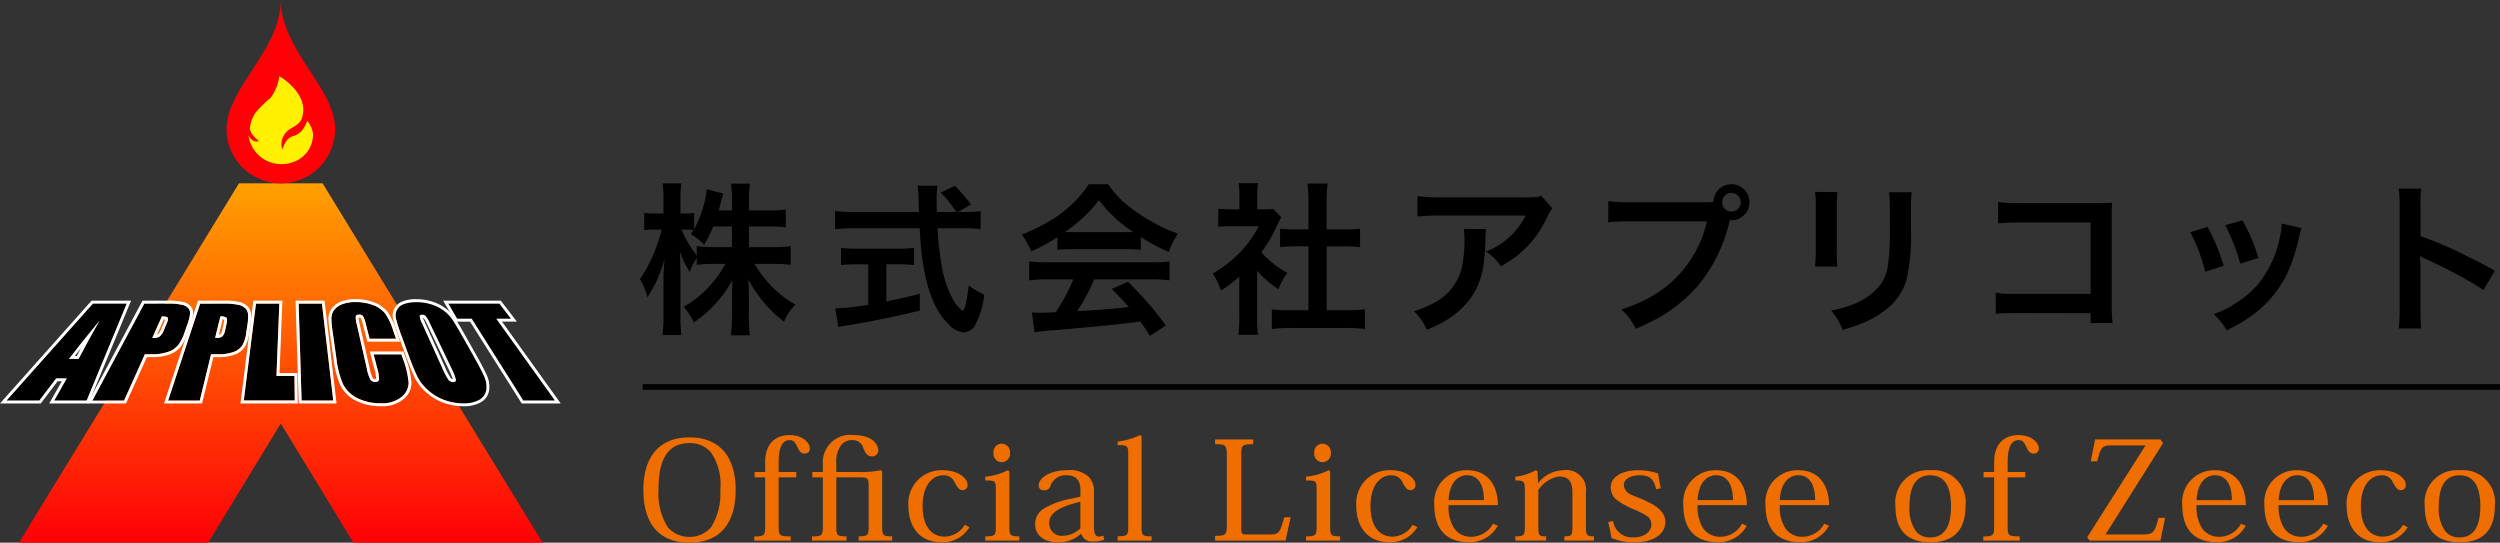 <svg xmlns="http://www.w3.org/2000/svg" xmlns:xlink="http://www.w3.org/1999/xlink" width="221.196" height="48.012" viewBox="0 0 221.196 48.012">
  <rect x="0" y="0" width="221.196" height="48.012" fill="#333333" stroke="none"/>
  <defs>
    <linearGradient id="linear-gradient" x1="0.5" x2="0.5" y2="1" gradientUnits="objectBoundingBox">
      <stop offset="0" stop-color="#ffa100"/>
      <stop offset="1" stop-color="#ff0006"/>
    </linearGradient>
  </defs>
  <g id="ロゴ" transform="translate(-27.646 -25.836)">
    <g id="ヘッダーロゴ" transform="translate(27.646 25.836)">
      <path id="パス_680" data-name="パス 680" d="M36.577,125H32.425L12.961,156.791H29.7l6.423-10.543,6.423,10.543H59.285L39.821,125Z" transform="translate(-11.279 -108.779)" fill="url(#linear-gradient)"/>
      <path id="パス_681" data-name="パス 681" d="M159.283,0c0,4.412-4.8,7.785-4.8,11.419a4.8,4.8,0,1,0,9.6,0c0-3.633-4.8-7.007-4.8-11.419" transform="translate(-134.437 0)" fill="#ff0006"/>
      <path id="パス_682" data-name="パス 682" d="M172.165,52a4.034,4.034,0,0,1-.779,1.911,12.23,12.23,0,0,0-1.3,1.274,2.96,2.96,0,0,0-.519,1.4c0,.6.814,1.135.779,1.147s-.519.235-.908-.51a2.856,2.856,0,0,0,.26.892,2.981,2.981,0,0,0,1.427,1.4,3.025,3.025,0,0,0,2.465,0,2.583,2.583,0,0,0,1.557-2.421,2.15,2.15,0,0,0-.519-1.147,2.493,2.493,0,0,1-.53.927,1.585,1.585,0,0,1-.373.288c-.162.09-.349.12-.515.2a1.274,1.274,0,0,0-.5.482,2.924,2.924,0,0,0-.28.647,1.508,1.508,0,0,1,.106-1.195,1.787,1.787,0,0,1,.521-.593c.214-.157.465-.247.666-.425a1.218,1.218,0,0,0,.519-.908c.237-.964-.389-2.336-2.076-3.374" transform="translate(-147.453 -45.252)" fill="#fff100"/>
      <path id="パス_683" data-name="パス 683" d="M15.092,207.017l-3.543,8.575H8.683L9.8,213.628H8.853l-1.492,1.964h-2.9l7.641-8.575Zm-4.255,4.893c.525-1,1.152-2.147,1.857-3.394-1.187,1.443-2.118,2.606-2.713,3.394Z" transform="translate(-3.882 -180.155)"/>
      <path id="パス_684" data-name="パス 684" d="M11.21,205.277l-3.543,8.575H4.8l1.113-1.964H4.971l-1.492,1.964H.579l7.641-8.575Zm-2.4,1.5c-1.187,1.443-2.118,2.606-2.713,3.394h.857c.525-1,1.152-2.147,1.857-3.394m2.786-1.758H8.1l-.077.087L.385,213.679,0,214.111H3.607l.078-.1L5.1,212.147h.369l-.894,1.577-.22.387H7.84l.066-.16,3.543-8.575ZM6.623,209.91q.244-.316.543-.692-.192.358-.368.692Z" transform="translate(0 -178.414)" fill="#fff"/>
      <path id="パス_685" data-name="パス 685" d="M67.582,207.018h2.083a5.472,5.472,0,0,1,1.258.106,1.015,1.015,0,0,1,.572.311.719.719,0,0,1,.134.51,4.442,4.442,0,0,1-.261.983l-.231.658a3.642,3.642,0,0,1-.576,1.127,2.035,2.035,0,0,1-.886.578,4.1,4.1,0,0,1-1.381.207h-.659l-1.842,4.1h-2.8Zm1.559,1.133-.853,1.9q.1,0,.169,0a.817.817,0,0,0,.505-.14,1.423,1.423,0,0,0,.364-.568l.258-.61c.1-.246.125-.4.066-.475s-.228-.108-.51-.108" transform="translate(-54.815 -180.157)"/>
      <path id="パス_686" data-name="パス 686" d="M66.759,205.278a5.473,5.473,0,0,1,1.258.106,1.015,1.015,0,0,1,.572.311.719.719,0,0,1,.134.51,4.45,4.45,0,0,1-.261.983l-.231.658a3.642,3.642,0,0,1-.576,1.127,2.034,2.034,0,0,1-.886.578,4.1,4.1,0,0,1-1.381.207h-.658l-1.842,4.1h-2.8l4.593-8.575Zm-1.208,3.035a.816.816,0,0,0,.505-.14,1.423,1.423,0,0,0,.364-.568l.258-.61c.1-.246.125-.4.066-.475s-.228-.108-.51-.108l-.853,1.9c.065,0,.121,0,.169,0m1.208-3.295H64.52l-.073.137-4.593,8.575-.2.382h3.406l.069-.153,1.773-3.942h.491a4.371,4.371,0,0,0,1.469-.223,2.3,2.3,0,0,0,1-.655,3.887,3.887,0,0,0,.623-1.209l.231-.658a4.636,4.636,0,0,0,.274-1.049.975.975,0,0,0-.187-.687,1.245,1.245,0,0,0-.714-.406,5.653,5.653,0,0,0-1.322-.114m-.963,3,.6-1.343a1.017,1.017,0,0,1,.109.014,1.245,1.245,0,0,1-.07.2l-.258.61a1.158,1.158,0,0,1-.282.463.362.362,0,0,1-.1.053" transform="translate(-51.91 -178.415)" fill="#fff"/>
      <path id="パス_687" data-name="パス 687" d="M117.446,207.018h2.083a5.78,5.78,0,0,1,1.28.106,1.3,1.3,0,0,1,.636.311.87.87,0,0,1,.239.51,4.068,4.068,0,0,1-.059.983l-.1.658a2.938,2.938,0,0,1-.346,1.127,1.535,1.535,0,0,1-.768.578,3.734,3.734,0,0,1-1.339.207h-.658l-1,4.1h-2.8Zm1.791,1.133-.464,1.9q.1,0,.17,0a.7.7,0,0,0,.476-.14,1.1,1.1,0,0,0,.247-.568l.133-.61c.053-.246.043-.4-.031-.475a.842.842,0,0,0-.532-.108" transform="translate(-99.74 -180.157)"/>
      <path id="パス_688" data-name="パス 688" d="M117.121,205.278a5.78,5.78,0,0,1,1.28.106,1.3,1.3,0,0,1,.636.311.87.87,0,0,1,.239.51,4.068,4.068,0,0,1-.059.983l-.1.658a2.939,2.939,0,0,1-.346,1.127,1.535,1.535,0,0,1-.768.578,3.737,3.737,0,0,1-1.339.207h-.658l-1,4.1h-2.8l2.835-8.575Zm-.586,3.035a.7.7,0,0,0,.476-.14,1.1,1.1,0,0,0,.247-.568l.133-.61c.053-.246.043-.4-.031-.475a.842.842,0,0,0-.532-.108l-.464,1.9q.1,0,.17,0m.586-3.295H114.85l-.059.178-2.835,8.575-.113.341h3.367l.048-.2.954-3.9h.455a4,4,0,0,0,1.433-.225,1.792,1.792,0,0,0,.892-.68,3.137,3.137,0,0,0,.384-1.23l.1-.658a4.255,4.255,0,0,0,.06-1.053,1.129,1.129,0,0,0-.31-.657,1.53,1.53,0,0,0-.761-.383,5.962,5.962,0,0,0-1.341-.113m-.424,3.021.333-1.36a.7.7,0,0,1,.134.024.832.832,0,0,1-.027.236l-.133.61a.862.862,0,0,1-.168.431.3.3,0,0,1-.14.06" transform="translate(-97.331 -178.415)" fill="#fff"/>
      <path id="パス_689" data-name="パス 689" d="M169.378,207.018l-.255,6.4h1.592l.027,2.172h-4.51l1.077-8.575Z" transform="translate(-144.662 -180.155)"/>
      <path id="パス_690" data-name="パス 690" d="M167.405,205.278l-.255,6.4h1.592l.027,2.172h-4.51l1.078-8.575Zm.27-.26h-2.568l-.029.227L164,213.82l-.037.292h5.067l0-.263L169,211.678l0-.256H167.42l.244-6.133Z" transform="translate(-142.689 -178.415)" fill="#fff"/>
      <path id="パス_691" data-name="パス 691" d="M205.654,207.018l1,8.575h-2.8l-.263-8.575Z" transform="translate(-177.17 -180.155)"/>
      <path id="パス_692" data-name="パス 692" d="M203.859,205.278l1,8.575h-2.8l-.263-8.575Zm.231-.26h-2.567l.008.267.263,8.575.008.252h3.348l-.034-.289-1-8.575Z" transform="translate(-175.373 -178.415)" fill="#fff"/>
      <path id="パス_693" data-name="パス 693" d="M231.7,209.242h-2.336l-.344-1.333a2.242,2.242,0,0,0-.243-.672.4.4,0,0,0-.337-.129q-.266,0-.3.157a2.1,2.1,0,0,0,.088.7l.89,3.917a3.731,3.731,0,0,0,.3.953.491.491,0,0,0,.452.231q.3,0,.33-.232a3.711,3.711,0,0,0-.179-1.045l-.3-1.165h2.455l.121.351a7.91,7.91,0,0,1,.518,2.159,1.613,1.613,0,0,1-.615,1.247,2.7,2.7,0,0,1-1.837.567,4.451,4.451,0,0,1-2.135-.481,2.764,2.764,0,0,1-1.24-1.262,7.951,7.951,0,0,1-.554-2.169l-.346-2.451a8.224,8.224,0,0,1-.106-1.189,1.212,1.212,0,0,1,.258-.709,1.569,1.569,0,0,1,.732-.511,3.263,3.263,0,0,1,1.15-.181,4.106,4.106,0,0,1,1.586.281,2.441,2.441,0,0,1,1.032.73,5.459,5.459,0,0,1,.7,1.485Z" transform="translate(-196.659 -179.271)"/>
      <path id="パス_694" data-name="パス 694" d="M226.379,204.26a4.106,4.106,0,0,1,1.586.281,2.442,2.442,0,0,1,1.032.73,5.458,5.458,0,0,1,.7,1.485l.256.745h-2.336l-.344-1.333a2.243,2.243,0,0,0-.243-.672.4.4,0,0,0-.337-.129c-.177,0-.278.052-.3.157a2.1,2.1,0,0,0,.088.7l.889,3.917a3.732,3.732,0,0,0,.3.953.491.491,0,0,0,.452.232c.2,0,.308-.078.33-.232a3.709,3.709,0,0,0-.179-1.045l-.3-1.165h2.455l.121.351a7.911,7.911,0,0,1,.518,2.159,1.613,1.613,0,0,1-.615,1.247,2.7,2.7,0,0,1-1.837.567,4.449,4.449,0,0,1-2.135-.481,2.763,2.763,0,0,1-1.24-1.262,7.948,7.948,0,0,1-.554-2.169l-.346-2.451a8.205,8.205,0,0,1-.106-1.189,1.211,1.211,0,0,1,.258-.709,1.57,1.57,0,0,1,.732-.511,3.265,3.265,0,0,1,1.15-.181m0-.26a3.538,3.538,0,0,0-1.242.2,1.83,1.83,0,0,0-.848.6,1.47,1.47,0,0,0-.309.859,8.4,8.4,0,0,0,.109,1.231l.346,2.451a8.187,8.187,0,0,0,.576,2.242,3.026,3.026,0,0,0,1.352,1.38,4.715,4.715,0,0,0,2.258.512,2.95,2.95,0,0,0,2.009-.632,1.867,1.867,0,0,0,.7-1.444,8.1,8.1,0,0,0-.532-2.242l-.121-.351-.06-.175h-2.975l.084.324.3,1.165a3.329,3.329,0,0,1,.173.944h0a.267.267,0,0,1-.073.008.233.233,0,0,1-.231-.108,3.345,3.345,0,0,1-.272-.874l-.89-3.917a3.032,3.032,0,0,1-.09-.542l.05,0c.081,0,.122.016.133.03a2.04,2.04,0,0,1,.2.576l.344,1.333.05.195h2.9l-.118-.344-.256-.745a5.669,5.669,0,0,0-.744-1.559,2.707,2.707,0,0,0-1.138-.812,4.389,4.389,0,0,0-1.685-.3" transform="translate(-194.915 -177.529)" fill="#fff"/>
      <path id="パス_695" data-name="パス 695" d="M276.534,210.508c.517.916.88,1.6,1.067,2.018a2.186,2.186,0,0,1,.212,1.206,1.214,1.214,0,0,1-.6.9,2.739,2.739,0,0,1-1.444.325,4.824,4.824,0,0,1-1.7-.307,4.4,4.4,0,0,1-1.447-.887,4.058,4.058,0,0,1-.929-1.2c-.2-.412-.48-1.107-.823-2.046l-.525-1.435a16.359,16.359,0,0,1-.525-1.6,1.123,1.123,0,0,1,.074-.783,1.107,1.107,0,0,1,.607-.517,2.943,2.943,0,0,1,1.1-.175,4.518,4.518,0,0,1,1.226.165,3.677,3.677,0,0,1,1.1.51,3.18,3.18,0,0,1,.815.78c.207.293.527.823.976,1.618Zm-3.7-2.633a2.877,2.877,0,0,0-.367-.633.432.432,0,0,0-.327-.134q-.169,0-.209.108a1.459,1.459,0,0,0,.208.659l1.766,3.91a6.571,6.571,0,0,0,.557,1.073.532.532,0,0,0,.435.212c.181,0,.259-.082.232-.244a6.063,6.063,0,0,0-.457-1.113Z" transform="translate(-234.783 -179.271)"/>
      <path id="パス_696" data-name="パス 696" d="M269.87,204.26a4.525,4.525,0,0,1,1.226.165,3.679,3.679,0,0,1,1.1.51,3.181,3.181,0,0,1,.815.78c.207.293.526.823.975,1.618l.81,1.435c.517.916.88,1.6,1.067,2.018a2.187,2.187,0,0,1,.213,1.206,1.214,1.214,0,0,1-.6.9,2.738,2.738,0,0,1-1.444.325,4.822,4.822,0,0,1-1.7-.307,4.408,4.408,0,0,1-1.447-.887,4.056,4.056,0,0,1-.929-1.2c-.2-.412-.48-1.107-.823-2.046l-.525-1.435a16.34,16.34,0,0,1-.525-1.6,1.123,1.123,0,0,1,.074-.783,1.107,1.107,0,0,1,.607-.517,2.941,2.941,0,0,1,1.1-.175m3.282,7.07c.181,0,.258-.082.232-.244a6.057,6.057,0,0,0-.457-1.113l-1.837-3.838a2.876,2.876,0,0,0-.367-.633.432.432,0,0,0-.327-.134q-.169,0-.209.108a1.458,1.458,0,0,0,.208.659l1.766,3.91a6.583,6.583,0,0,0,.557,1.073.532.532,0,0,0,.435.212M269.87,204a3.17,3.17,0,0,0-1.2.194,1.363,1.363,0,0,0-.741.641,1.381,1.381,0,0,0-.095.958,16.521,16.521,0,0,0,.534,1.629l.525,1.435c.35.958.631,1.655.834,2.071a4.332,4.332,0,0,0,.987,1.283,4.68,4.68,0,0,0,1.532.939,5.094,5.094,0,0,0,1.786.323,3,3,0,0,0,1.58-.364,1.467,1.467,0,0,0,.716-1.081,2.449,2.449,0,0,0-.233-1.349c-.189-.42-.552-1.106-1.078-2.039l-.81-1.435c-.451-.8-.774-1.335-.989-1.64a3.45,3.45,0,0,0-.88-.844,3.959,3.959,0,0,0-1.175-.546,4.81,4.81,0,0,0-1.3-.175m3.243,7.068a.274.274,0,0,1-.193-.112,5.958,5.958,0,0,1-.524-1.019l-1.766-3.909c-.085-.188-.132-.311-.158-.389a.157.157,0,0,1,.062.042,2.565,2.565,0,0,1,.321.566l1.837,3.838a7.648,7.648,0,0,1,.421.983" transform="translate(-233.045 -177.529)" fill="#fff"/>
      <path id="パス_697" data-name="パス 697" d="M310.225,207.018l1.026,1.336h-1.3l5.191,7.239h-2.8l-4.569-7.239H306.48l-.776-1.336Z" transform="translate(-266.038 -180.155)"/>
      <path id="パス_698" data-name="パス 698" d="M307.2,205.278l1.026,1.336h-1.3l5.191,7.239h-2.8l-4.569-7.239h-1.291l-.775-1.336Zm.128-.26h-5.1l.226.39.775,1.336.075.129h1.3l4.493,7.118.076.121h3.453l-.295-.411-4.9-6.829h1.318l-.321-.418-1.026-1.336Z" transform="translate(-263.015 -178.415)" fill="#fff"/>
    </g>
    <g id="グループ_23" data-name="グループ 23" transform="translate(18492 17434.555)">
      <path id="パス_700" data-name="パス 700" d="M10.369-14.708v1.825H12.5a11.443,11.443,0,0,0,1.556-.085v1.648A12.973,12.973,0,0,0,12.5-11.4H10.871a8.872,8.872,0,0,0,1.209,1.669,9.263,9.263,0,0,0,2.4,1.938,4.27,4.27,0,0,0-.608.714,5.693,5.693,0,0,0-.4.785,8.83,8.83,0,0,1-1.619-1.513,11.172,11.172,0,0,1-1.542-2.221q.05.693.05,1.436v1.825a12.786,12.786,0,0,0,.085,1.683H8.771a15.286,15.286,0,0,0,.085-1.69V-8.492q0-.7.05-1.485A10.562,10.562,0,0,1,5.49-6.229a6.644,6.644,0,0,0-.905-1.379A8.823,8.823,0,0,0,6.748-9.3a9.6,9.6,0,0,0,1.535-2.1H7.328a12.105,12.105,0,0,0-1.584.085v-.6a4.836,4.836,0,0,0-.622,1.231,8.817,8.817,0,0,1-.877-1.825q.028.446.042,1.153.014.481.014.771v3.706A13.44,13.44,0,0,0,4.386-5.1H2.717A14.146,14.146,0,0,0,2.8-6.879V-10q0-.778.1-1.867a11.816,11.816,0,0,1-1.52,3.423,5.173,5.173,0,0,0-.672-1.612,9.325,9.325,0,0,0,.672-1.075,13.784,13.784,0,0,0,.863-1.987q.255-.728.382-1.245l.021-.078H2.074a5.507,5.507,0,0,0-.976.064v-1.542a5.223,5.223,0,0,0,.976.064H2.8v-1.16a10.072,10.072,0,0,0-.078-1.506H4.379a10.178,10.178,0,0,0-.078,1.5v1.167h.431a4.29,4.29,0,0,0,.785-.057v1.436a9.469,9.469,0,0,0,.58-1.294,10.778,10.778,0,0,0,.438-1.549A3.709,3.709,0,0,0,6.621-18l1.471.375a7.427,7.427,0,0,0-.219.8q-.1.4-.184.7H8.856v-1A8.394,8.394,0,0,0,8.771-18.5h1.683a8.1,8.1,0,0,0-.085,1.372v1h1.7a10.548,10.548,0,0,0,1.549-.085v1.577a12.917,12.917,0,0,0-1.556-.078Zm-1.513,0H7.208A13.515,13.515,0,0,1,6.4-13.1a5.555,5.555,0,0,0-.622-.552l-.566-.4q.163-.219.255-.347a6.363,6.363,0,0,0-.714-.042H4.386a9.4,9.4,0,0,0,.87,1.612q.2.311.488.686v-.827a11.839,11.839,0,0,0,1.577.085H8.856Zm20-1.287h.6a9.062,9.062,0,0,0,1.407-.078v1.605a11.726,11.726,0,0,0-1.69-.085H27.052a25.459,25.459,0,0,0,.4,3.522,9.492,9.492,0,0,0,.849,2.56,3.612,3.612,0,0,0,.693.99q.212.205.283.205.255,0,.53-2.213a8.2,8.2,0,0,0,1.372.82,7.13,7.13,0,0,1-.827,2.723,1.211,1.211,0,0,1-1,.608,2.022,2.022,0,0,1-1.294-.686q-2.235-2.114-2.553-7.956l-.035-.573h-5.8a14.558,14.558,0,0,0-1.69.085V-16.08a12.373,12.373,0,0,0,1.69.085h5.735l-.014-.339q-.014-.4-.021-.849-.007-.262-.035-.658-.021-.29-.05-.481h1.754a8.987,8.987,0,0,0-.071,1.181q0,.347.021,1.146h1.711a9.173,9.173,0,0,0-1.372-1.711l1.259-.6a16.711,16.711,0,0,1,1.429,1.648Zm-7.935,4.632h-.955a13.391,13.391,0,0,0-1.457.064v-1.52A10.636,10.636,0,0,0,20-12.749h3.515a10.364,10.364,0,0,0,1.457-.071v1.52a13.716,13.716,0,0,0-1.443-.064H22.519v3.288q1.28-.248,2.963-.672v1.478q-1.768.438-4.3.941-1.337.262-2.376.41-.191.035-.53.106l-.269-1.648a20.585,20.585,0,0,0,2.772-.3l.141-.021Zm16.74-2.4a16.62,16.62,0,0,1-2.32,1.252,6.922,6.922,0,0,0-.842-1.485,16.268,16.268,0,0,0,2.143-1.011,10.666,10.666,0,0,0,3.791-3.437h1.711a9.726,9.726,0,0,0,1.223,1.436,14.512,14.512,0,0,0,2.673,1.888,13.586,13.586,0,0,0,2.277,1.04,7.03,7.03,0,0,0-.806,1.627,16.8,16.8,0,0,1-2.468-1.322v1.132a11.83,11.83,0,0,0-1.3-.057H38.905a12.039,12.039,0,0,0-1.245.057Zm.672-.453q.269.007.594.007h4.809q.29,0,.629-.007a12.147,12.147,0,0,1-3.034-2.829,11.009,11.009,0,0,1-1.542,1.676A17.964,17.964,0,0,1,38.332-14.213Zm.728,4.187h-2.2a12.8,12.8,0,0,0-1.7.085v-1.669a14.5,14.5,0,0,0,1.7.078h9.017a14.421,14.421,0,0,0,1.7-.078v1.669a12.733,12.733,0,0,0-1.7-.085H40.906A15.9,15.9,0,0,1,39.4-7.219l.9-.05q1.57-.092,3.2-.262l.481-.05q-.516-.58-1.513-1.6L43.9-9.821q1.146,1.153,1.931,2.065.651.764,1.421,1.8l-1.4.919q-.594-.891-.863-1.266l-.672.092q-2.079.269-6.817.665-1.16.085-1.867.2L35.4-7.106q.573.035.834.035.212,0,.884-.035l.4-.021q.424-.651.827-1.386A14.929,14.929,0,0,0,39.061-10.026ZM55.326-10.8v4.2A10.7,10.7,0,0,0,55.4-5.126h-1.74a10.4,10.4,0,0,0,.085-1.513v-3.635A12.107,12.107,0,0,1,52.13-9.036a6.448,6.448,0,0,0-.354-.863,5.4,5.4,0,0,0-.382-.644,11.1,11.1,0,0,0,2.5-1.959,9.773,9.773,0,0,0,1.57-2.235H53.106a10.857,10.857,0,0,0-1.216.057v-1.605a9.789,9.789,0,0,0,1.139.057h.728v-1.209a6.8,6.8,0,0,0-.078-1.1h1.733a6.416,6.416,0,0,0-.078,1.124v1.188h.6a5.453,5.453,0,0,0,.834-.042l.693.75a5.73,5.73,0,0,0-.325.615,13.069,13.069,0,0,1-.884,1.669q-.248.382-.559.8a8.409,8.409,0,0,0,.636.651A8.937,8.937,0,0,0,58-10.6a6.163,6.163,0,0,0-.792,1.436A8.359,8.359,0,0,1,55.326-10.8Zm6.153-2.143V-7.3h1.733a13.1,13.1,0,0,0,1.655-.078v1.74a11.662,11.662,0,0,0-1.648-.092H58.261a12.4,12.4,0,0,0-1.634.092v-1.74a13.413,13.413,0,0,0,1.655.078h1.584v-5.65H58.785a12.436,12.436,0,0,0-1.429.071v-1.648a10.135,10.135,0,0,0,1.429.078h1.082v-2.546a12.234,12.234,0,0,0-.1-1.513h1.8a11.754,11.754,0,0,0-.092,1.513v2.546h1.528a9.952,9.952,0,0,0,1.429-.078v1.648a12.436,12.436,0,0,0-1.429-.071Zm18.988-4.477.976,1.1a2.473,2.473,0,0,0-.276.431q-.071.134-.3.594a9.31,9.31,0,0,1-1.181,1.839,9.087,9.087,0,0,1-1.867,1.7q-.41.283-.919.566a5.863,5.863,0,0,0-.686-.806,7.143,7.143,0,0,0-.629-.5,6.521,6.521,0,0,0,3.5-3.182H71.479a18.956,18.956,0,0,0-1.966.085V-17.4a13.431,13.431,0,0,0,2,.113h7.553a9.317,9.317,0,0,0,.955-.028A2.372,2.372,0,0,0,80.467-17.424Zm-6.86,2.942h1.973a6.606,6.606,0,0,0-.057.806,18.892,18.892,0,0,1-.17,2.383q-.537,3.939-5.007,5.721a7.885,7.885,0,0,0-.523-.933,7.436,7.436,0,0,0-.622-.714,8.6,8.6,0,0,0,1.81-.75,4.767,4.767,0,0,0,2.461-3.26,12.251,12.251,0,0,0,.2-2.39A5.043,5.043,0,0,0,73.608-14.482Zm22.086-2.4a1.7,1.7,0,0,1,.219-.771,1.541,1.541,0,0,1,.58-.587,1.572,1.572,0,0,1,.8-.212,1.519,1.519,0,0,1,1.181.53,1.529,1.529,0,0,1,.41,1.061,1.526,1.526,0,0,1-.53,1.188,1.52,1.52,0,0,1-1.054.41q-.042,0-.149-.007l-.021.064a13.568,13.568,0,0,1-2.914,5.856A13.209,13.209,0,0,1,90.793-6.6q-.849.467-1.966.948a6.9,6.9,0,0,0-.573-.962,8.714,8.714,0,0,0-.7-.757,12.967,12.967,0,0,0,2.143-.87,10.182,10.182,0,0,0,5.424-6.923h-6.9a15.534,15.534,0,0,0-1.825.085v-1.874a12.962,12.962,0,0,0,1.853.1H94.9Q95.276-16.858,95.694-16.879Zm1.584-.8a.757.757,0,0,0-.594.276.784.784,0,0,0-.212.545.8.8,0,0,0,.269.615.793.793,0,0,0,.552.212.772.772,0,0,0,.608-.276.793.793,0,0,0,.212-.552.8.8,0,0,0-.269-.608A.811.811,0,0,0,97.278-17.678Zm7.412-.092,1.987.021a9.714,9.714,0,0,0-.064,1.3v4a10.433,10.433,0,0,0,.057,1.287l-1.987-.007a11.174,11.174,0,0,0,.071-1.308V-16.5A8.455,8.455,0,0,0,104.69-17.77Zm6.549.035h2.015a3.947,3.947,0,0,0-.064.615q-.007.339-.014.735v1.945a17.694,17.694,0,0,1-.382,4.4,5.128,5.128,0,0,1-1.577,2.482,8.849,8.849,0,0,1-2.666,1.535q-.566.212-1.421.467a5.917,5.917,0,0,0-.438-.926,8.742,8.742,0,0,0-.58-.792,10.53,10.53,0,0,0,1.98-.559,5.7,5.7,0,0,0,2.277-1.591,3.8,3.8,0,0,0,.75-1.7,20.085,20.085,0,0,0,.191-3.317v-1.916A11.481,11.481,0,0,0,111.238-17.735Zm17.829,10.7-6.6-.014q-.827.007-1.167.014-.24.007-.622.057V-8.853q.424.071.735.092t1.082.014h6.577v-6.315h-6.336a17.419,17.419,0,0,0-1.846.078v-1.9a6.494,6.494,0,0,0,.778.085q.382.021,1.1.021h7.44q.255,0,.764-.035-.035.446-.035,1.216V-7.65a12.086,12.086,0,0,0,.078,1.485h-1.945Zm8.819-7.171,1.528-.46A15.913,15.913,0,0,1,140.22-13q.283.693.629,1.768l-1.641.516a18.359,18.359,0,0,0-.559-1.817A16.38,16.38,0,0,0,137.886-14.206Zm3.1-.615,1.528-.431q.509.955.785,1.6a14.3,14.3,0,0,1,.615,1.733l-1.612.5a13.434,13.434,0,0,0-.58-1.775Q141.358-14.1,140.983-14.821Zm4.993-.149,1.754.4a4.883,4.883,0,0,0-.205.75,15.716,15.716,0,0,1-.735,2.489,9.8,9.8,0,0,1-3.154,4.278,14.59,14.59,0,0,1-2.525,1.535,6.351,6.351,0,0,0-.523-.771,8.939,8.939,0,0,0-.629-.658q.622-.24,1-.424a8.9,8.9,0,0,0,.87-.5,9.363,9.363,0,0,0,2-1.662,9.537,9.537,0,0,0,2.008-4.342A5.64,5.64,0,0,0,145.976-14.97Zm12.348,9.285H156.33a12.8,12.8,0,0,0,.085-1.619v-9.278a10.027,10.027,0,0,0-.085-1.478h1.994q-.042.318-.057.6a7.481,7.481,0,0,0-.007.863v2.744a32.3,32.3,0,0,1,3.628,1.528q1.754.856,2.949,1.528l-1.011,1.718q-.672-.467-1.711-1.054-1.605-.884-3.416-1.718-.354-.163-.5-.248a7.56,7.56,0,0,1,.057.99V-7.29A15.878,15.878,0,0,0,158.324-5.684Z" transform="translate(-18408.451 -17373.971)"/>
      <path id="パス_707" data-name="パス 707" d="M4.629.231c2.921,0,4.09-1.955,4.09-4.669,0-2.582-1.13-4.645-4.09-4.645C2.136-9.083.552-7.563.552-4.438.552-1.687,1.734.231,4.629.231Zm0-8.807a2.416,2.416,0,0,1,1.9.82,5.049,5.049,0,0,1,.831,3.318,5.648,5.648,0,0,1-.818,3.306,2.546,2.546,0,0,1-1.922.857,2.539,2.539,0,0,1-1.909-.857,5.648,5.648,0,0,1-.818-3.306C1.889-6.175,2.175-8.576,4.629-8.576ZM10.368.05h3.22V-.324c-1,0-1.065-.06-1.065-.893V-5.548h1.558v-.471H12.523v-.82c0-.688.052-2,.974-2,.4,0,.532.3.675.591s.26.6.649.6a.415.415,0,0,0,.454-.471c0-.543-.7-1.17-1.792-1.17-.857,0-2.155.4-2.155,2.413v.857h-.935v.471h.935v4.3c0,.845-.078.929-.961.929Zm6.063-6.069H15.5v.471h.935v4.3c0,.845-.078.929-.961.929V.05h3.051V-.324c-.818,0-.9-.072-.9-.845v-4.38h1.9c.909,0,.961.048.961.857v3.463c0,.8-.052.9-.883.9V.05h2.96V-.324c-.831,0-.883-.1-.883-.893V-6.091l-.143-.084a8.567,8.567,0,0,1-2.012.157h-1.9V-6.73a2.489,2.489,0,0,1,.415-1.653,1.193,1.193,0,0,1,1.013-.458.947.947,0,0,1,.961.724c.169.35.286.712.766.712a.522.522,0,0,0,.558-.555c0-.362-.39-1.327-2.168-1.327a2.425,2.425,0,0,0-2.74,2.546ZM28.986-1.349A2.1,2.1,0,0,1,27.195-.3c-.883,0-1.935-.6-1.935-2.727,0-1.81.87-2.7,1.818-2.7a1.02,1.02,0,0,1,1.013.627c.273.471.39.688.714.688a.424.424,0,0,0,.428-.483c0-.567-.818-1.279-2.181-1.279A2.933,2.933,0,0,0,24-3.026C24-1.651,24.6.2,26.974.2A2.742,2.742,0,0,0,29.4-1.132Zm3.272-7.179a.738.738,0,0,0-.727.82.732.732,0,0,0,.727.82.748.748,0,0,0,.74-.82A.753.753,0,0,0,32.258-8.528Zm.532,2.353a5.347,5.347,0,0,1-1.987.567v.338c.883,0,.935.024.935.845v3.2c0,.808-.065.9-.935.9V.05h3.012V-.324c-.831,0-.883-.1-.883-.893V-6.091Zm6.427,2.341-.883.193a6.759,6.759,0,0,0-2.194.772,1.6,1.6,0,0,0-.922,1.5C35.219-.263,36.244.2,37.179.2a2.877,2.877,0,0,0,2.077-.748H39.3a.962.962,0,0,0,1.039.676,2.53,2.53,0,0,0,1-.169l-.1-.362a.766.766,0,0,1-.39.1c-.286,0-.428-.265-.428-.881V-4.221a1.824,1.824,0,0,0-.493-1.4,2.461,2.461,0,0,0-1.883-.555c-1.623,0-2.519.748-2.519,1.339a.413.413,0,0,0,.467.434.526.526,0,0,0,.571-.362,1.4,1.4,0,0,1,1.415-.965c1.013,0,1.246.627,1.246,1.327Zm0,2.787a2.174,2.174,0,0,1-1.506.664A1.085,1.085,0,0,1,36.465-1.53c0-.832.831-1.4,2.753-1.858Zm3.3,1.1h3V-.324c-.831,0-.883-.109-.883-.893V-9.2l-.143-.084a5.963,5.963,0,0,1-1.974.567V-8.4c.883,0,.935.084.935.832v6.334c0,.8-.052.9-.935.9ZM57.252-2.013c-.377,1.424-.506,1.52-1.272,1.52h-2.1c-.338,0-.428-.048-.428-.567V-7.5c0-.9.065-.977,1.052-.977V-8.9H51.137v.422c.935,0,1.039.084,1.039.965v6.165c0,.881-.1.977-1.039.977V.05h6.232l.454-2.063Zm3.389-6.515a.738.738,0,0,0-.727.82.732.732,0,0,0,.727.82.748.748,0,0,0,.74-.82A.753.753,0,0,0,60.641-8.528Zm.532,2.353a5.347,5.347,0,0,1-1.987.567v.338c.883,0,.935.024.935.845v3.2c0,.808-.065.9-.935.9V.05H62.2V-.324c-.831,0-.883-.1-.883-.893V-6.091Zm7.44,4.826A2.1,2.1,0,0,1,66.821-.3c-.883,0-1.935-.6-1.935-2.727,0-1.81.87-2.7,1.818-2.7a1.02,1.02,0,0,1,1.013.627c.273.471.39.688.714.688A.424.424,0,0,0,68.86-4.9c0-.567-.818-1.279-2.181-1.279a2.933,2.933,0,0,0-3.051,3.149c0,1.375.6,3.221,2.973,3.221a2.742,2.742,0,0,0,2.428-1.327Zm7.115-.1A2.2,2.2,0,0,1,73.755-.288a1.8,1.8,0,0,1-1.48-.772,3.55,3.55,0,0,1-.48-2.027h4.363c0-1.279-.545-3.089-2.727-3.089a2.823,2.823,0,0,0-2.9,3.052c0,1.749.688,3.318,3.1,3.318a2.806,2.806,0,0,0,2.519-1.46ZM71.794-3.533c.091-1.689.948-2.2,1.623-2.2,1.337,0,1.506,1.448,1.506,2.2Zm7.92-1.532-.052-1.026-.169-.084a4.486,4.486,0,0,1-1.792.567v.338c.766-.012.844.084.844.881v3.161c0,.82-.065.9-.844.9V.05h2.727V-.324c-.662,0-.688-.084-.688-.893V-4.426A2.718,2.718,0,0,1,81.558-5.62c.831,0,1.195.4,1.195,1.472v2.92c0,.82-.052.9-.714.9V.05h2.623V-.324c-.649,0-.714-.121-.714-.881V-4.2a1.748,1.748,0,0,0-2-1.979,2.94,2.94,0,0,0-2.207,1.11ZM85.92-1.591c.1.458.208.881.286,1.412A5.225,5.225,0,0,0,88.3.2c1.623,0,2.675-.724,2.675-1.81,0-.869-.805-1.436-1.649-1.81-.312-.193-1-.41-1.454-.627A1.029,1.029,0,0,1,87.3-4.86c0-.652.844-.869,1.363-.869.87,0,1.285.265,1.493,1.231l.415-.072c-.117-.567-.182-.965-.234-1.315a5.163,5.163,0,0,0-1.766-.29c-1.493,0-2.428.627-2.428,1.508a1.538,1.538,0,0,0,.4,1.013,7.065,7.065,0,0,0,1.467.869,6.555,6.555,0,0,1,1.454.748.868.868,0,0,1,.273.652c0,.627-.584,1.146-1.558,1.146a1.7,1.7,0,0,1-1.831-1.448Zm11.841.145A2.2,2.2,0,0,1,95.788-.288a1.8,1.8,0,0,1-1.48-.772,3.55,3.55,0,0,1-.48-2.027H98.19c0-1.279-.545-3.089-2.727-3.089a2.823,2.823,0,0,0-2.9,3.052c0,1.749.688,3.318,3.1,3.318a2.806,2.806,0,0,0,2.519-1.46ZM93.828-3.533c.091-1.689.948-2.2,1.623-2.2,1.337,0,1.506,1.448,1.506,2.2Zm11.205,2.087a2.2,2.2,0,0,1-1.974,1.158,1.8,1.8,0,0,1-1.48-.772,3.55,3.55,0,0,1-.48-2.027h4.363c0-1.279-.545-3.089-2.727-3.089a2.823,2.823,0,0,0-2.9,3.052c0,1.749.688,3.318,3.1,3.318a2.806,2.806,0,0,0,2.519-1.46ZM101.1-3.533c.091-1.689.948-2.2,1.623-2.2,1.337,0,1.506,1.448,1.506,2.2ZM114.433.2c2.272,0,3.1-1.315,3.1-3.209a2.829,2.829,0,0,0-3.1-3.161,2.853,2.853,0,0,0-3.1,3.161C111.33-1.084,112.161.2,114.433.2Zm-.013-5.924c1.3,0,1.831,1.05,1.831,2.739,0,1.231-.273,2.751-1.831,2.751a1.563,1.563,0,0,1-1.272-.543,3.472,3.472,0,0,1-.571-2.208C112.576-4.45,112.966-5.729,114.42-5.729ZM119.107.05h3.22V-.324c-1,0-1.065-.06-1.065-.893V-5.548h1.558v-.471h-1.558v-.82c0-.688.052-2,.974-2,.4,0,.532.3.675.591s.26.6.649.6a.415.415,0,0,0,.454-.471c0-.543-.7-1.17-1.792-1.17-.857,0-2.155.4-2.155,2.413v.857h-.935v.471h.935v4.3c0,.845-.078.929-.961.929Zm9.193-.3.208.3h6.271l.415-2.015h-.584c-.351,1.363-.493,1.472-1.48,1.472h-3.207l5.09-8.084-.234-.326H129l-.39,1.942h.571c.351-1.327.441-1.412,1.4-1.412h2.882Zm13.607-1.194a2.2,2.2,0,0,1-1.974,1.158,1.8,1.8,0,0,1-1.48-.772,3.55,3.55,0,0,1-.48-2.027h4.363c0-1.279-.545-3.089-2.727-3.089a2.823,2.823,0,0,0-2.9,3.052c0,1.749.688,3.318,3.1,3.318a2.806,2.806,0,0,0,2.519-1.46Zm-3.934-2.087c.091-1.689.948-2.2,1.623-2.2,1.337,0,1.506,1.448,1.506,2.2Zm11.205,2.087A2.2,2.2,0,0,1,147.2-.288a1.8,1.8,0,0,1-1.48-.772,3.55,3.55,0,0,1-.48-2.027h4.363c0-1.279-.545-3.089-2.727-3.089a2.823,2.823,0,0,0-2.9,3.052c0,1.749.688,3.318,3.1,3.318a2.806,2.806,0,0,0,2.519-1.46Zm-3.934-2.087c.091-1.689.948-2.2,1.623-2.2,1.337,0,1.506,1.448,1.506,2.2Zm11,2.184A2.1,2.1,0,0,1,154.449-.3c-.883,0-1.935-.6-1.935-2.727,0-1.81.87-2.7,1.818-2.7a1.02,1.02,0,0,1,1.013.627c.273.471.39.688.714.688a.424.424,0,0,0,.428-.483c0-.567-.818-1.279-2.181-1.279a2.933,2.933,0,0,0-3.051,3.149c0,1.375.6,3.221,2.973,3.221a2.742,2.742,0,0,0,2.428-1.327ZM161.265.2c2.272,0,3.1-1.315,3.1-3.209a2.829,2.829,0,0,0-3.1-3.161,2.853,2.853,0,0,0-3.1,3.161C158.162-1.084,158.993.2,161.265.2Zm-.013-5.924c1.3,0,1.831,1.05,1.831,2.739,0,1.231-.273,2.751-1.831,2.751a1.563,1.563,0,0,1-1.272-.543,3.472,3.472,0,0,1-.571-2.208C159.409-4.45,159.8-5.729,161.252-5.729Z" transform="translate(-18407.982 -17360.938)" fill="#ee6e00"/>
      <line id="線_27" data-name="線 27" x2="164.329" transform="translate(-18407.486 -17374.477)" fill="none" stroke="#000" stroke-width="0.5"/>
    </g>
  </g>
</svg>

